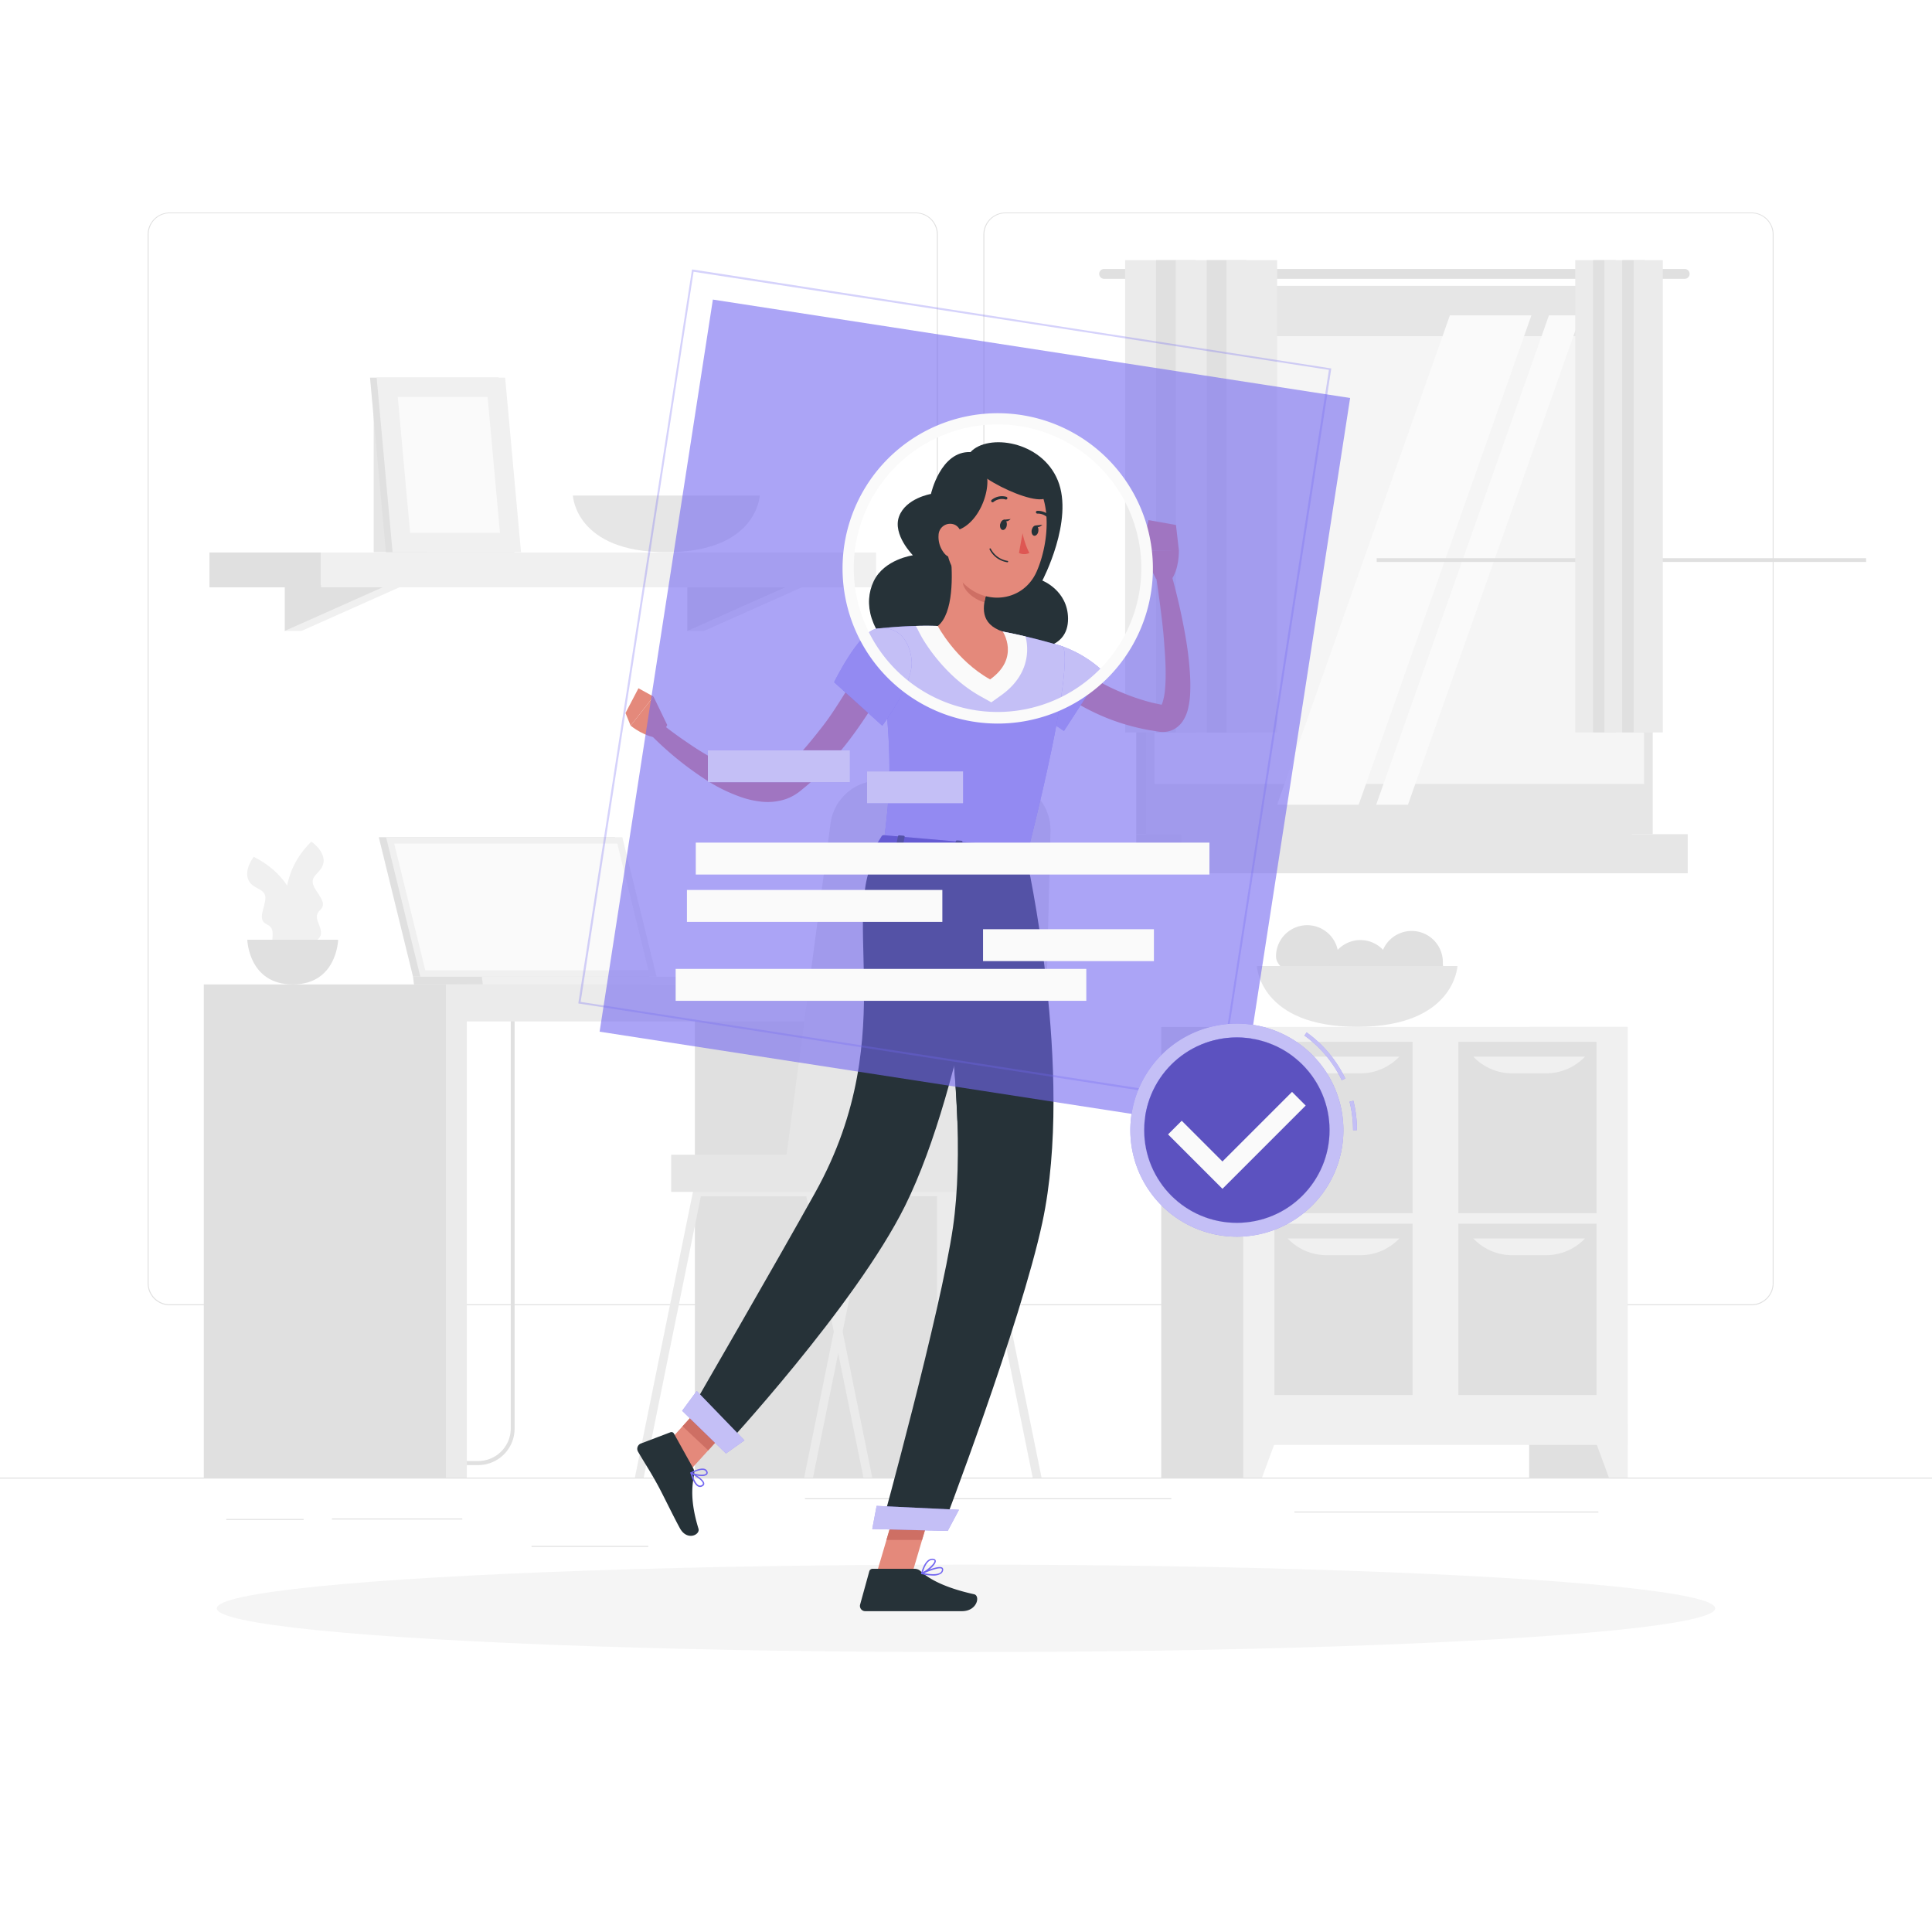 <svg class="animated" id="freepik_stories-resume" xmlns="http://www.w3.org/2000/svg" viewBox="0 0 500 500" version="1.1" xmlns:xlink="http://www.w3.org/1999/xlink" xmlns:svgjs="http://svgjs.com/svgjs"><style>svg#freepik_stories-resume:not(.animated) .animable {opacity: 0;}svg#freepik_stories-resume.animated #freepik--Shadow--inject-20 {animation: 1s 1 forwards cubic-bezier(.36,-0.01,.5,1.38) slideUp;animation-delay: 0s;}svg#freepik_stories-resume.animated #freepik--Character--inject-20 {animation: 1s 1 forwards cubic-bezier(.36,-0.01,.5,1.38) slideLeft;animation-delay: 0s;}            @keyframes slideUp {                0% {                    opacity: 0;                    transform: translateY(30px);                }                100% {                    opacity: 1;                    transform: inherit;                }            }                    @keyframes slideLeft {                0% {                    opacity: 0;                    transform: translateX(-30px);                }                100% {                    opacity: 1;                    transform: translateX(0);                }            }        </style><g id="freepik--background-complete--inject-20" style="transform-origin: 250px 227.665px 0px;" class="animable"><rect y="382.4" width="500" height="0.25" style="fill: rgb(224, 224, 224); transform-origin: 250px 382.525px 0px;" id="elxgdfgdex5p" class="animable"></rect><rect x="85.91" y="392.99" width="33.74" height="0.25" style="fill: rgb(224, 224, 224); transform-origin: 102.78px 393.115px 0px;" id="elm9eg2bjif4" class="animable"></rect><rect x="58.55" y="393.11" width="20.02" height="0.25" style="fill: rgb(224, 224, 224); transform-origin: 68.56px 393.235px 0px;" id="eli570qah6lq" class="animable"></rect><rect x="208.33" y="387.75" width="94.79" height="0.25" style="fill: rgb(224, 224, 224); transform-origin: 255.725px 387.875px 0px;" id="elq6dz19kzgrg" class="animable"></rect><rect x="137.56" y="400.08" width="30.22" height="0.25" style="fill: rgb(224, 224, 224); transform-origin: 152.67px 400.205px 0px;" id="el0njkvm4zpl3r" class="animable"></rect><rect x="335" y="391.19" width="78.67" height="0.25" style="fill: rgb(224, 224, 224); transform-origin: 374.335px 391.315px 0px;" id="elmp825xlu9q" class="animable"></rect><path d="M237,337.8H43.91a5.71,5.71,0,0,1-5.7-5.71V60.66A5.71,5.71,0,0,1,43.91,55H237a5.71,5.71,0,0,1,5.71,5.71V332.09A5.71,5.71,0,0,1,237,337.8ZM43.91,55.2a5.46,5.46,0,0,0-5.45,5.46V332.09a5.46,5.46,0,0,0,5.45,5.46H237a5.47,5.47,0,0,0,5.46-5.46V60.66A5.47,5.47,0,0,0,237,55.2Z" style="fill: rgb(224, 224, 224); transform-origin: 140.46px 196.4px 0px;" id="elx5fbzdg53p" class="animable"></path><path d="M453.31,337.8H260.21a5.72,5.72,0,0,1-5.71-5.71V60.66A5.72,5.72,0,0,1,260.21,55h193.1A5.71,5.71,0,0,1,459,60.66V332.09A5.71,5.71,0,0,1,453.31,337.8ZM260.21,55.2a5.47,5.47,0,0,0-5.46,5.46V332.09a5.47,5.47,0,0,0,5.46,5.46h193.1a5.47,5.47,0,0,0,5.46-5.46V60.66a5.47,5.47,0,0,0-5.46-5.46Z" style="fill: rgb(224, 224, 224); transform-origin: 356.75px 196.4px 0px;" id="el96u1r0peqpj" class="animable"></path><rect x="395.74" y="265.78" width="25.48" height="116.62" style="fill: rgb(224, 224, 224); transform-origin: 408.48px 324.09px 0px;" id="elq9izjioo1bf" class="animable"></rect><polygon points="416.38 382.4 421.22 382.4 421.22 368.63 411.31 368.63 416.38 382.4" style="fill: rgb(240, 240, 240); transform-origin: 416.265px 375.515px 0px;" id="el5920ovzhh8t" class="animable"></polygon><rect x="300.52" y="265.78" width="25.48" height="116.62" style="fill: rgb(224, 224, 224); transform-origin: 313.26px 324.09px 0px;" id="elm36rkco5fs" class="animable"></rect><rect x="321.77" y="265.78" width="99.45" height="108.17" style="fill: rgb(240, 240, 240); transform-origin: 371.495px 319.865px 0px;" id="elai65etf95zc" class="animable"></rect><g id="ellcqwmkbz8e"><rect x="377.42" y="316.69" width="35.76" height="44.35" style="fill: rgb(224, 224, 224); transform-origin: 395.3px 338.865px 0px; transform: rotate(-90deg);" class="animable"></rect></g><g id="el65x6okqytou"><rect x="329.82" y="316.69" width="35.76" height="44.35" style="fill: rgb(224, 224, 224); transform-origin: 347.7px 338.865px 0px; transform: rotate(-90deg);" class="animable"></rect></g><path d="M352.09,324.84h-8.78a13.86,13.86,0,0,1-10.07-4.34h28.92A13.86,13.86,0,0,1,352.09,324.84Z" style="fill: rgb(240, 240, 240); transform-origin: 347.7px 322.67px 0px;" id="el77tqei4iu3x" class="animable"></path><path d="M400.13,324.84h-8.77a13.88,13.88,0,0,1-10.08-4.34h28.93A13.9,13.9,0,0,1,400.13,324.84Z" style="fill: rgb(240, 240, 240); transform-origin: 395.745px 322.67px 0px;" id="elm6os8c4u81j" class="animable"></path><g id="eld7g2bsxr42m"><rect x="377.42" y="269.63" width="35.76" height="44.35" style="fill: rgb(224, 224, 224); transform-origin: 395.3px 291.805px 0px; transform: rotate(-90deg);" class="animable"></rect></g><g id="elf1cidsahkj7"><rect x="329.82" y="269.63" width="35.76" height="44.35" style="fill: rgb(224, 224, 224); transform-origin: 347.7px 291.805px 0px; transform: rotate(-90deg);" class="animable"></rect></g><path d="M352.09,277.78h-8.78a13.89,13.89,0,0,1-10.07-4.33h28.92A13.89,13.89,0,0,1,352.09,277.78Z" style="fill: rgb(240, 240, 240); transform-origin: 347.7px 275.615px 0px;" id="elb43b88c0xrg" class="animable"></path><path d="M400.13,277.78h-8.77a13.91,13.91,0,0,1-10.08-4.33h28.93A13.93,13.93,0,0,1,400.13,277.78Z" style="fill: rgb(240, 240, 240); transform-origin: 395.745px 275.615px 0px;" id="elr0cj5h1lyy" class="animable"></path><polygon points="326.61 382.4 321.77 382.4 321.77 368.63 331.69 368.63 326.61 382.4" style="fill: rgb(240, 240, 240); transform-origin: 326.73px 375.515px 0px;" id="elf4ki10930ws" class="animable"></polygon><path d="M346.37,247.51c0,4.46,3.1,7.56-1.36,7.56s-14.78-3.1-14.78-7.56a8.07,8.07,0,0,1,16.14,0Z" style="fill: rgb(224, 224, 224); transform-origin: 338.824px 247.261px 0px;" id="eltlhy38m8vw" class="animable"></path><path d="M360.18,251.36c0,4.45,3.1,7.56-1.36,7.56S344,255.81,344,251.36a8.07,8.07,0,1,1,16.14,0Z" style="fill: rgb(224, 224, 224); transform-origin: 352.614px 251.105px 0px;" id="ellycq4e3wbk9" class="animable"></path><path d="M373.41,249c0,4.45,3.1,7.56-1.36,7.56s-14.78-3.11-14.78-7.56a8.07,8.07,0,0,1,16.14,0Z" style="fill: rgb(224, 224, 224); transform-origin: 365.864px 248.745px 0px;" id="elwb2jqoxtdxh" class="animable"></path><path d="M325.29,250s.66,15.74,25.95,15.74S377.18,250,377.18,250Z" style="fill: rgb(230, 230, 230); transform-origin: 351.235px 257.87px 0px;" id="elhra48r0q5cn" class="animable"></path><rect x="294.05" y="73.99" width="128.23" height="141.9" style="fill: rgb(224, 224, 224); transform-origin: 358.165px 144.94px 0px;" id="elbsy2isro60s" class="animable"></rect><path d="M436,69.61H285.75a1.27,1.27,0,0,0-1.28,1.27h0a1.28,1.28,0,0,0,1.28,1.28H436a1.27,1.27,0,0,0,1.27-1.28h0A1.27,1.27,0,0,0,436,69.61Z" style="fill: rgb(224, 224, 224); transform-origin: 360.87px 70.885px 0px;" id="el5cl6c03k6q9" class="animable"></path><rect x="296.59" y="73.99" width="131.13" height="141.9" style="fill: rgb(230, 230, 230); transform-origin: 362.155px 144.94px 0px;" id="elm63oskjcz" class="animable"></rect><rect x="294.05" y="215.89" width="128.23" height="10.11" style="fill: rgb(224, 224, 224); transform-origin: 358.165px 220.945px 0px;" id="elcmbmj8gzsa" class="animable"></rect><rect x="305.65" y="215.89" width="131.13" height="10.11" style="fill: rgb(230, 230, 230); transform-origin: 371.215px 220.945px 0px;" id="elje3g59918uo" class="animable"></rect><g id="elxzmwhca2g0d"><rect x="298.82" y="86.99" width="126.66" height="115.89" style="fill: rgb(245, 245, 245); transform-origin: 362.15px 144.935px 0px; transform: rotate(90deg);" class="animable"></rect></g><polygon points="330.52 208.27 375.23 81.61 396.33 81.61 351.62 208.27 330.52 208.27" style="fill: rgb(250, 250, 250); transform-origin: 363.425px 144.94px 0px;" id="elrlgbiws1jg" class="animable"></polygon><polygon points="356.15 208.27 400.86 81.61 409.09 81.61 364.38 208.27 356.15 208.27" style="fill: rgb(250, 250, 250); transform-origin: 382.62px 144.94px 0px;" id="elztrl1v7k4y" class="animable"></polygon><g id="eld0bw71odcd4"><rect x="356.29" y="144.46" width="126.66" height="0.97" style="fill: rgb(224, 224, 224); transform-origin: 419.62px 144.945px 0px; transform: rotate(90deg);" class="animable"></rect></g><rect x="291.19" y="67.33" width="13.11" height="122.22" style="fill: rgb(235, 235, 235); transform-origin: 297.745px 128.44px 0px;" id="elt0zwogc8lun" class="animable"></rect><rect x="299.19" y="67.33" width="10.21" height="122.22" style="fill: rgb(224, 224, 224); transform-origin: 304.295px 128.44px 0px;" id="elbejztq47w6w" class="animable"></rect><rect x="304.3" y="67.33" width="13.11" height="122.22" style="fill: rgb(235, 235, 235); transform-origin: 310.855px 128.44px 0px;" id="el7dx6yxvgecx" class="animable"></rect><rect x="312.3" y="67.33" width="10.21" height="122.22" style="fill: rgb(224, 224, 224); transform-origin: 317.405px 128.44px 0px;" id="elewtv6o5l9j9" class="animable"></rect><rect x="317.41" y="67.33" width="13.11" height="122.22" style="fill: rgb(235, 235, 235); transform-origin: 323.965px 128.44px 0px;" id="el17jcsdzvhi6" class="animable"></rect><rect x="407.67" y="67.33" width="7.55" height="122.22" style="fill: rgb(235, 235, 235); transform-origin: 411.445px 128.44px 0px;" id="elazpiy8pxhq8" class="animable"></rect><rect x="412.28" y="67.33" width="5.89" height="122.22" style="fill: rgb(224, 224, 224); transform-origin: 415.225px 128.44px 0px;" id="el0nm1i8465sqa" class="animable"></rect><rect x="415.22" y="67.33" width="7.55" height="122.22" style="fill: rgb(235, 235, 235); transform-origin: 418.995px 128.44px 0px;" id="el1v2a5x4rydj" class="animable"></rect><rect x="419.83" y="67.33" width="5.89" height="122.22" style="fill: rgb(224, 224, 224); transform-origin: 422.775px 128.44px 0px;" id="elyfm8k8f1gvq" class="animable"></rect><rect x="422.78" y="67.33" width="7.55" height="122.22" style="fill: rgb(235, 235, 235); transform-origin: 426.555px 128.44px 0px;" id="el7rxnoebo7mn" class="animable"></rect><rect x="96.71" y="105.64" width="13.66" height="37.27" style="fill: rgb(230, 230, 230); transform-origin: 103.54px 124.275px 0px;" id="elcvff46073ut" class="animable"></rect><polygon points="78.04 151.44 73.7 163.28 78.04 163.28 104.6 151.44 78.04 151.44" style="fill: rgb(240, 240, 240); transform-origin: 89.15px 157.36px 0px;" id="elp23vlumafes" class="animable"></polygon><polygon points="73.7 151.44 73.7 163.28 100.27 151.44 73.7 151.44" style="fill: rgb(224, 224, 224); transform-origin: 86.985px 157.36px 0px;" id="elw2xs1cqqs7" class="animable"></polygon><polygon points="182.2 151.44 177.87 163.28 182.2 163.28 208.77 151.44 182.2 151.44" style="fill: rgb(240, 240, 240); transform-origin: 193.32px 157.36px 0px;" id="el1jzawh9cvjb" class="animable"></polygon><polygon points="177.87 151.44 177.87 163.28 204.43 151.44 177.87 151.44" style="fill: rgb(224, 224, 224); transform-origin: 191.15px 157.36px 0px;" id="eld0vcr4lklh" class="animable"></polygon><g id="elpui33xci5x"><rect x="54.2" y="142.99" width="28.89" height="9.01" style="fill: rgb(224, 224, 224); transform-origin: 68.645px 147.495px 0px; transform: rotate(180deg);" class="animable"></rect></g><rect x="83.09" y="142.99" width="143.63" height="9.01" style="fill: rgb(240, 240, 240); transform-origin: 154.905px 147.495px 0px;" id="ela03r13bc6sk" class="animable"></rect><polygon points="133.12 142.91 99.87 142.91 95.76 97.74 129.01 97.74 133.12 142.91" style="fill: rgb(224, 224, 224); transform-origin: 114.44px 120.325px 0px;" id="elre8o78zfu6" class="animable"></polygon><polygon points="134.84 142.91 101.6 142.91 97.48 97.74 130.73 97.74 134.84 142.91" style="fill: rgb(240, 240, 240); transform-origin: 116.16px 120.325px 0px;" id="elq46b0fcr0fp" class="animable"></polygon><polygon points="106.14 137.91 102.94 102.74 126.19 102.74 129.39 137.91 106.14 137.91" style="fill: rgb(250, 250, 250); transform-origin: 116.165px 120.325px 0px;" id="elm9eqjhf6ekh" class="animable"></polygon><path d="M148.26,128.24s.61,14.67,24.18,14.67,24.18-14.67,24.18-14.67Z" style="fill: rgb(230, 230, 230); transform-origin: 172.44px 135.575px 0px;" id="elhfxlu7g2m6" class="animable"></path><path d="M123.76,379.16H87.33a3.85,3.85,0,0,1-2.29-7l.59.8a2.86,2.86,0,0,0,1.7,5.15h36.43a8.43,8.43,0,0,0,8.42-8.42V261.88a9.18,9.18,0,0,1,9.16-9.17h10.9v1h-10.9a8.18,8.18,0,0,0-8.16,8.17V369.74A9.44,9.44,0,0,1,123.76,379.16Z" style="fill: rgb(224, 224, 224); transform-origin: 117.821px 315.935px 0px;" id="elcqh8quaq1c8" class="animable"></path><rect x="179.84" y="254.77" width="65.61" height="127.63" style="fill: rgb(224, 224, 224); transform-origin: 212.645px 318.585px 0px;" id="els0uur7se129" class="animable"></rect><rect x="242.51" y="254.77" width="5.41" height="127.63" style="fill: rgb(235, 235, 235); transform-origin: 245.215px 318.585px 0px;" id="elhuxabzvvmt" class="animable"></rect><g id="elaxv1ij9w6r"><rect x="119.14" y="254.77" width="130.46" height="9.57" style="fill: rgb(235, 235, 235); transform-origin: 184.37px 259.555px 0px; transform: rotate(180deg);" class="animable"></rect></g><rect x="52.74" y="254.77" width="65.61" height="127.63" style="fill: rgb(224, 224, 224); transform-origin: 85.545px 318.585px 0px;" id="elf1ylvotq6ow" class="animable"></rect><rect x="115.4" y="254.77" width="5.41" height="127.63" style="fill: rgb(235, 235, 235); transform-origin: 118.105px 318.585px 0px;" id="el2q9xg489ual" class="animable"></rect><polygon points="98.03 216.67 159.17 216.67 168.03 252.77 106.89 252.77 98.03 216.67" style="fill: rgb(224, 224, 224); transform-origin: 133.03px 234.72px 0px;" id="el1nwexqj2m6n" class="animable"></polygon><polygon points="106.89 252.77 107.14 254.77 168.28 254.77 168.04 252.77 106.89 252.77" style="fill: rgb(224, 224, 224); transform-origin: 137.585px 253.77px 0px;" id="elxpz7qmu8cgh" class="animable"></polygon><polygon points="99.92 216.67 161.06 216.67 169.92 252.77 108.78 252.77 99.92 216.67" style="fill: rgb(240, 240, 240); transform-origin: 134.92px 234.72px 0px;" id="elzx82zjxp6rf" class="animable"></polygon><polygon points="110.07 251.12 102.02 218.32 159.76 218.32 167.81 251.12 110.07 251.12" style="fill: rgb(250, 250, 250); transform-origin: 134.915px 234.72px 0px;" id="elw37hsqsw6v" class="animable"></polygon><polygon points="124.71 252.77 124.95 254.77 192.28 254.77 192.03 252.77 124.71 252.77" style="fill: rgb(240, 240, 240); transform-origin: 158.495px 253.77px 0px;" id="elmdf0lule0ll" class="animable"></polygon><path d="M77.07,245.67s-9-15.51,3.49-27.86c0,0,3.25,2.13,3.2,5s-3.48,3.58-2.75,6,4,4.72,1.86,6.69.34,3.72.2,6.14S77.07,245.67,77.07,245.67Z" style="fill: rgb(240, 240, 240); transform-origin: 78.847px 231.74px 0px;" id="elqkdtbykaca" class="animable"></path><path d="M77.75,247.09s3.65-17.56-12.09-25.34c0,0-2.42,3.05-1.47,5.74s4.44,2.29,4.49,4.79-2.3,5.73.35,6.93.84,3.64,1.74,5.88S77.75,247.09,77.75,247.09Z" style="fill: rgb(240, 240, 240); transform-origin: 71.043px 234.424px 0px;" id="elkxuo2wvlzr" class="animable"></path><path d="M64,243.2s.3,11.57,11.77,11.57S87.51,243.2,87.51,243.2Z" style="fill: rgb(224, 224, 224); transform-origin: 75.755px 248.985px 0px;" id="el4wpo1p4rbr8" class="animable"></path><path d="M225.74,382.4h-2.28l-6.53-32.16-1.14-5.63-7.12-35H181.38L166.59,382.4h-2.28l15.07-74.18a1.1,1.1,0,0,1,1.09-.89h29.11a1.1,1.1,0,0,1,1.09.89L216.92,339l1.15,5.63Z" style="fill: rgb(235, 235, 235); transform-origin: 195.025px 344.865px 0px;" id="eludzp06ggju" class="animable"></path><path d="M269.55,382.4h-2.29l-14.79-72.83H225.19l-7.12,35.06-1.14,5.61L210.4,382.4h-2.28l7.67-37.79,1.13-5.61,6.26-30.78a1.1,1.1,0,0,1,1.09-.89h29.11a1.12,1.12,0,0,1,1.1.89Z" style="fill: rgb(235, 235, 235); transform-origin: 238.835px 344.865px 0px;" id="eldgus50p46ou" class="animable"></path><path d="M202.29,308.45h50.14A17.59,17.59,0,0,0,270,291.22l1.87-76.2A12.82,12.82,0,0,0,259.07,202H227.64a12.82,12.82,0,0,0-12.73,11.36Z" style="fill: rgb(230, 230, 230); transform-origin: 237.081px 255.225px 0px;" id="el3umj5g2llgn" class="animable"></path><g id="elx3z818jqul"><path d="M173.7,298.84h53.43a2.5,2.5,0,0,1,2.5,2.5v.24a6.87,6.87,0,0,1-6.87,6.87H173.7a0,0,0,0,1,0,0v-9.61A0,0,0,0,1,173.7,298.84Z" style="fill: rgb(230, 230, 230); transform-origin: 201.665px 303.645px 0px; transform: rotate(180deg);" class="animable"></path></g></g><g id="freepik--Shadow--inject-20" style="transform-origin: 250px 416.24px 0px;" class="animable"><ellipse cx="250" cy="416.24" rx="193.89" ry="11.32" style="fill: rgb(245, 245, 245); transform-origin: 250px 416.24px 0px;" id="eltzfkdylp0l" class="animable"></ellipse></g><g id="freepik--Character--inject-20" style="transform-origin: 250.435px 243.365px 0px;" class="animable"><path d="M276.44,170.82l.65.55c.24.21.51.41.77.61.52.41,1,.82,1.6,1.21,1.08.79,2.23,1.51,3.38,2.23a50.75,50.75,0,0,0,7.27,3.71,55.45,55.45,0,0,0,7.73,2.64c.66.18,1.34.3,2,.45l1,.22c.21,0,0,0,0,.05a1.1,1.1,0,0,0-.38.17c-.09.09-.09.09-.05.07a3.72,3.72,0,0,0,.46-.95,15.42,15.42,0,0,0,.65-3.55c.12-1.31.16-2.69.15-4.08,0-2.79-.22-5.64-.44-8.5s-.57-5.73-.94-8.61-.78-5.76-1.21-8.6l3.76-.86a159.32,159.32,0,0,1,4,17.36,84.71,84.71,0,0,1,1.09,9,45.23,45.23,0,0,1,.11,4.68,21.81,21.81,0,0,1-.65,5.11,9.89,9.89,0,0,1-1.36,3,6.53,6.53,0,0,1-1.59,1.61,5.83,5.83,0,0,1-2.39,1,6.74,6.74,0,0,1-2.24,0l-1.15-.19c-.77-.13-1.55-.23-2.31-.4a56.37,56.37,0,0,1-9-2.58,57.55,57.55,0,0,1-8.45-4.06c-1.35-.81-2.67-1.66-3.95-2.59-.64-.46-1.27-1-1.9-1.44-.31-.26-.62-.51-.93-.79s-.6-.51-1-.89Z" style="fill: rgb(228, 137, 123); transform-origin: 289.589px 168.507px 0px;" id="elh8psm1bir2" class="animable"></path><path d="M265.57,166.27c11-1.49,19.84,7.38,19.84,7.38l-10.06,15.52s-10.78-6.9-12.68-11.6C260.71,172.68,259.94,167,265.57,166.27Z" style="fill: rgb(115, 103, 240); transform-origin: 273.313px 177.636px 0px;" id="els78xbp2y73m" class="animable"></path><g id="elrmloma3aa"><path d="M265.57,166.27c11-1.49,19.84,7.38,19.84,7.38l-10.06,15.52s-10.78-6.9-12.68-11.6C260.71,172.68,259.94,167,265.57,166.27Z" style="fill: rgb(250, 250, 250); opacity: 0.6; transform-origin: 273.313px 177.636px 0px;" class="animable"></path></g><path d="M299.17,149.79l-3.65-7.32,9.57-.08s.19,5.11-2.23,8Z" style="fill: rgb(228, 137, 123); transform-origin: 300.307px 146.39px 0px;" id="eliiz6irhdy3i" class="animable"></path><polygon points="297.22 134.6 304.34 135.87 305.09 142.39 295.52 142.47 297.22 134.6" style="fill: rgb(228, 137, 123); transform-origin: 300.305px 138.535px 0px;" id="elwauf3x9da3k" class="animable"></polygon><polygon points="226.67 407.87 235.63 408.73 241.83 387.69 232.87 386.82 226.67 407.87" style="fill: rgb(228, 137, 123); transform-origin: 234.25px 397.775px 0px;" id="else4hlvjx58o" class="animable"></polygon><polygon points="169.7 376.75 176.34 382.99 190.68 367.23 184.04 360.99 169.7 376.75" style="fill: rgb(228, 137, 123); transform-origin: 180.19px 371.99px 0px;" id="ell43rihv9fgc" class="animable"></polygon><path d="M179.41,380l-5-9a.73.73,0,0,0-.9-.33l-7.69,2.92a1.48,1.48,0,0,0-.71,2.08c1.79,3.1,2.82,4.51,5,8.46,1.35,2.44,4,8,5.85,11.38s5.28,1.69,4.81.13c-2.14-7-1.73-10.93-1.13-14A2.4,2.4,0,0,0,179.41,380Z" style="fill: rgb(38, 50, 56); transform-origin: 172.868px 384.047px 0px;" id="el3scww0dz227" class="animable"></path><path d="M236.68,406H225.82a.89.89,0,0,0-.85.66l-2.37,8.59a1.36,1.36,0,0,0,1.33,1.72c3.83,0,5.64,0,10.42,0h14.59c4,0,4.8-4,3.16-4.38-7.36-1.62-11.61-3.87-13.88-6A2.26,2.26,0,0,0,236.68,406Z" style="fill: rgb(38, 50, 56); transform-origin: 237.726px 411.485px 0px;" id="elbkj06t5i53p" class="animable"></path><polygon points="241.83 387.69 238.63 398.54 229.41 398.54 232.86 386.83 241.83 387.69" style="fill: rgb(206, 111, 100); transform-origin: 235.62px 392.685px 0px;" id="el8w0uymlke4p" class="animable"></polygon><polygon points="184.03 361 190.68 367.23 183.28 375.35 176.64 369.12 184.03 361" style="fill: rgb(206, 111, 100); transform-origin: 183.66px 368.175px 0px;" id="elqu0gtj3mh19" class="animable"></polygon><path d="M276.41,160.06c-.07-7.27-6.65-9.81-6.65-9.81s8.23-15.58,4-25.92-18.17-12.16-22.59-7.33c-7.77-.33-10.24,10.83-10.24,10.83s-6.5,1.09-8.25,5.82,3.58,10.06,3.58,10.06-7.42,1-10.15,6.71-1.05,13.29,7.15,19.83c11.92,9.5,33.83-2.42,33.83-2.42S276.49,168.42,276.41,160.06Z" style="fill: rgb(38, 50, 56); transform-origin: 250.655px 144.189px 0px;" id="el3z20dt9nzdp" class="animable"></path><path d="M275,167.29s4,1.75-9.36,54.52l-37-3.21c1.92-15,2.75-24.32-1.78-55.88a109,109,0,0,1,15.91-.71,119.11,119.11,0,0,1,16.82,1.45A158.55,158.55,0,0,1,275,167.29Z" style="fill: rgb(115, 103, 240); transform-origin: 251.211px 191.888px 0px;" id="el8h8o27ldcrc" class="animable"></path><g id="el92t5r6xct9m"><path d="M275,167.29s4,1.75-9.36,54.52l-37-3.21c1.92-15,2.75-24.32-1.78-55.88a109,109,0,0,1,15.91-.71,119.11,119.11,0,0,1,16.82,1.45A158.55,158.55,0,0,1,275,167.29Z" style="fill: rgb(250, 250, 250); opacity: 0.6; transform-origin: 251.211px 191.888px 0px;" class="animable"></path></g><path d="M265.41,164.71c-1.92-.46-4-.9-5.9-1.25A119.11,119.11,0,0,0,242.69,162c-1.93-.07-3.86-.07-5.67,0l1.24,2.36c.22.42,5.5,10.27,15.53,15.86l2.76,1.54,2.57-1.83C265.6,175.3,266.56,169.28,265.41,164.71Z" style="fill: rgb(250, 250, 250); transform-origin: 251.424px 171.854px 0px;" id="el41npj9gtfd7" class="animable"></path><path d="M246,143.21c.59,5.51.79,15.52-3.3,18.8,0,0,4.68,8.89,13.54,13.82,7.84-5.58,3.28-12.37,3.28-12.37-5.91-2-5.37-6.42-4-10.54Z" style="fill: rgb(228, 137, 123); transform-origin: 251.769px 159.52px 0px;" id="el5pfs8cp52h7" class="animable"></path><path d="M249.89,147.17l5.66,5.75a17.5,17.5,0,0,0-.78,2.94c-2.27-.53-5.57-2.9-5.61-5.34A9.84,9.84,0,0,1,249.89,147.17Z" style="fill: rgb(206, 111, 100); transform-origin: 252.355px 151.515px 0px;" id="el47adaabnbn4" class="animable"></path><path d="M245.76,130.71c-1.09,9-1.74,12.81,1.93,18.22,5.52,8.12,16.84,7.48,20.59-1,3.38-7.66,4.59-21.12-3.5-26.27A12.39,12.39,0,0,0,245.76,130.71Z" style="fill: rgb(228, 137, 123); transform-origin: 257.891px 137.179px 0px;" id="elru3ckei5dqj" class="animable"></path><path d="M252.74,119.62c6.95,1.8.08,22.94-11,16.81,0,0,.5-8.93,3.58-12.72A11.5,11.5,0,0,1,252.74,119.62Z" style="fill: rgb(38, 50, 56); transform-origin: 248.639px 128.581px 0px;" id="eldmug455te1l" class="animable"></path><path d="M252,120.79c3,4.88,25.25,14.13,17.77,3.63S252,120.79,252,120.79Z" style="fill: rgb(38, 50, 56); transform-origin: 261.649px 123.906px 0px;" id="elgta5tnixw77" class="animable"></path><path d="M242.9,138.5a6.68,6.68,0,0,0,1.59,4.82c1.54,1.75,3.57.69,4.21-1.43.57-1.9.46-5.1-1.59-6.08A3,3,0,0,0,242.9,138.5Z" style="fill: rgb(228, 137, 123); transform-origin: 245.94px 139.877px 0px;" id="elzfx6lqeb0t8" class="animable"></path><path d="M265.6,221.81s12.53,55.44,4.17,94.52c-5.6,26.18-25.81,79.06-25.81,79.06l-15.8-.4s15.29-55.5,18.46-77.32c5.41-37.34-8.14-98.21-8.14-98.21Z" style="fill: rgb(38, 50, 56); transform-origin: 250.403px 307.425px 0px;" id="el5v31qpmx9ho" class="animable"></path><path d="M251.15,233l-7.9,12.46a381.36,381.36,0,0,1,4.52,44.63C258.88,270.2,253.62,243.53,251.15,233Z" style="fill: rgb(38, 50, 56); transform-origin: 248.913px 261.545px 0px;" id="elvs8cct5ro9" class="animable"></path><polygon points="245.26 396.21 225.74 395.71 226.87 389.72 248.18 390.73 245.26 396.21" style="fill: rgb(115, 103, 240); transform-origin: 236.96px 392.965px 0px;" id="eloa4tbxidkm8" class="animable"></polygon><g id="els8r08m0vfb"><polygon points="245.26 396.21 225.74 395.71 226.87 389.72 248.18 390.73 245.26 396.21" style="fill: rgb(250, 250, 250); opacity: 0.6; transform-origin: 236.96px 392.965px 0px;" class="animable"></polygon></g><path d="M257.5,221.21s-7.35,58.8-23.29,90.9C221.34,338,187,375,187,375l-8.78-9.05s23.2-40.11,32.77-57.34c23.46-42.23,4.28-74.45,17.58-90Z" style="fill: rgb(38, 50, 56); transform-origin: 217.86px 296.805px 0px;" id="el63yitvszh8f" class="animable"></path><polygon points="187.88 376.16 176.54 365.11 180.31 359.99 192.66 372.76 187.88 376.16" style="fill: rgb(115, 103, 240); transform-origin: 184.6px 368.075px 0px;" id="el0nwc651xvp3f" class="animable"></polygon><g id="elbrcf0ijp5lm"><polygon points="187.88 376.16 176.54 365.11 180.31 359.99 192.66 372.76 187.88 376.16" style="fill: rgb(250, 250, 250); opacity: 0.6; transform-origin: 184.6px 368.075px 0px;" class="animable"></polygon></g><path d="M228.19,216.38l-1.95,3.17c-.16.25.13.54.55.57l38.85,3.36c.34,0,.63-.11.67-.32l.62-3.28c0-.23-.23-.45-.6-.48l-37.51-3.25A.68.68,0,0,0,228.19,216.38Z" style="fill: rgb(115, 103, 240); transform-origin: 246.563px 219.81px 0px;" id="elhygfwxwr93i" class="animable"></path><g id="el69jzvj7deys"><path d="M228.19,216.38l-1.95,3.17c-.16.25.13.54.55.57l38.85,3.36c.34,0,.63-.11.67-.32l.62-3.28c0-.23-.23-.45-.6-.48l-37.51-3.25A.68.68,0,0,0,228.19,216.38Z" style="opacity: 0.3; transform-origin: 246.563px 219.81px 0px;" class="animable"></path></g><path d="M232.87,221l-1-.09c-.2,0-.34-.13-.32-.26l.85-4.26c0-.13.21-.22.41-.2l1,.09c.2,0,.34.13.32.26l-.84,4.26C233.25,220.94,233.07,221,232.87,221Z" style="fill: rgb(38, 50, 56); transform-origin: 232.84px 218.594px 0px;" id="eluipt445dal" class="animable"></path><path d="M262.79,223.6l-1-.09c-.2,0-.34-.13-.32-.26l.85-4.27c0-.12.21-.21.41-.19l1,.09c.2,0,.34.13.32.25l-.84,4.27C263.17,223.53,263,223.61,262.79,223.6Z" style="fill: rgb(38, 50, 56); transform-origin: 262.76px 221.194px 0px;" id="elju97axo5oqg" class="animable"></path><path d="M247.83,222.3l-1-.08c-.2,0-.34-.14-.32-.26l.85-4.27c0-.12.21-.21.41-.19l1,.08c.2,0,.34.14.32.26l-.84,4.27C248.21,222.23,248,222.32,247.83,222.3Z" style="fill: rgb(38, 50, 56); transform-origin: 247.8px 219.9px 0px;" id="el9lomah9gm5v" class="animable"></path><path d="M258.83,135.68c-.13.72.15,1.38.62,1.47s1-.43,1.1-1.16-.14-1.39-.62-1.47S259,135,258.83,135.68Z" style="fill: rgb(38, 50, 56); transform-origin: 259.685px 135.836px 0px;" id="elxn12okf4b9e" class="animable"></path><path d="M267,137.18c-.13.72.15,1.38.62,1.47s1-.43,1.1-1.16-.14-1.39-.62-1.47S267.18,136.45,267,137.18Z" style="fill: rgb(38, 50, 56); transform-origin: 267.855px 137.336px 0px;" id="elogcw1ebemh" class="animable"></path><path d="M267.93,136l1.83-.18S268.62,137,267.93,136Z" style="fill: rgb(38, 50, 56); transform-origin: 268.845px 136.111px 0px;" id="el6ogutzzk2zr" class="animable"></path><path d="M264.64,138a20,20,0,0,0,1.75,5.11,3.17,3.17,0,0,1-2.68,0Z" style="fill: rgb(222, 87, 83); transform-origin: 265.05px 140.704px 0px;" id="elimi17g2v9s" class="animable"></path><path d="M260.67,145.51h0a6.17,6.17,0,0,1-4.58-3.35.18.18,0,0,1,.1-.23.17.17,0,0,1,.23.09,5.88,5.88,0,0,0,4.31,3.13.18.18,0,0,1,0,.36Z" style="fill: rgb(38, 50, 56); transform-origin: 258.494px 143.712px 0px;" id="elmjooirpaa5" class="animable"></path><path d="M256.88,130a.36.36,0,0,1-.22-.65,4.22,4.22,0,0,1,3.81-.77.36.36,0,0,1,.22.46.36.36,0,0,1-.46.22,3.49,3.49,0,0,0-3.13.66A.4.4,0,0,1,256.88,130Z" style="fill: rgb(38, 50, 56); transform-origin: 258.612px 129.208px 0px;" id="elj35ashc621" class="animable"></path><path d="M271.68,134.42a.37.37,0,0,1-.28-.13,3.54,3.54,0,0,0-2.9-1.37.37.37,0,0,1-.4-.32.35.35,0,0,1,.32-.39,4.21,4.21,0,0,1,3.54,1.62.37.37,0,0,1,0,.51A.4.4,0,0,1,271.68,134.42Z" style="fill: rgb(38, 50, 56); transform-origin: 270.08px 133.313px 0px;" id="elonbo9owihf" class="animable"></path><path d="M229.59,176a89.89,89.89,0,0,1-5,8.68c-1.8,2.76-3.7,5.46-5.75,8.06a86.54,86.54,0,0,1-6.65,7.45c-1.22,1.15-2.41,2.32-3.72,3.4l-1,.82-.24.2-.32.25a7.37,7.37,0,0,1-.66.48,12.29,12.29,0,0,1-2.94,1.48,15,15,0,0,1-6.09.67,23.64,23.64,0,0,1-5.4-1.19,42,42,0,0,1-9.19-4.53,84.71,84.71,0,0,1-15.14-12.54l2.66-2.79c2.39,1.92,4.91,3.83,7.49,5.56a76.8,76.8,0,0,0,7.88,4.84,41.6,41.6,0,0,0,8.16,3.41c2.7.75,5.41.88,7.28.1a8,8,0,0,0,2.77-2c1.11-1,2.14-2.11,3.19-3.19,2.05-2.23,3.95-4.62,5.82-7s3.56-5,5.2-7.6c.83-1.3,1.62-2.62,2.4-3.94s1.53-2.71,2.18-3.95Z" style="fill: rgb(228, 137, 123); transform-origin: 198.54px 190.115px 0px;" id="el70c8emuqccl" class="animable"></path><path d="M172.68,187.63l-3.56-7.36-5.92,7.52s3.92,3.27,7.73,3.15Z" style="fill: rgb(228, 137, 123); transform-origin: 167.94px 185.607px 0px;" id="elnznnxq4fp7" class="animable"></path><polygon points="165.23 178.12 161.88 184.53 163.2 187.79 169.12 180.27 165.23 178.12" style="fill: rgb(228, 137, 123); transform-origin: 165.5px 182.955px 0px;" id="el9ixivbhynjt" class="animable"></polygon><path d="M226.78,162.72c-4.54.8-10.91,13.83-10.91,13.83l12.47,11.27s8.08-10.85,7.6-16.77C235.53,166,232.56,161.7,226.78,162.72Z" style="fill: rgb(115, 103, 240); transform-origin: 225.915px 175.195px 0px;" id="el27i8yxmdouo" class="animable"></path><g id="elt780q1jfcv"><path d="M226.78,162.72c-4.54.8-10.91,13.83-10.91,13.83l12.47,11.27s8.08-10.85,7.6-16.77C235.53,166,232.56,161.7,226.78,162.72Z" style="fill: rgb(250, 250, 250); opacity: 0.6; transform-origin: 225.915px 175.195px 0px;" class="animable"></path></g><path d="M181.16,384.83a1,1,0,0,1-.35-.06c-1.09-.36-1.8-2.37-2.13-3.54a.18.18,0,0,1,.06-.19.2.2,0,0,1,.2,0c.33.17,3.23,1.73,3.32,2.87a.67.67,0,0,1-.31.64A1.3,1.3,0,0,1,181.16,384.83Zm-2-3.28c.5,1.61,1.15,2.67,1.77,2.88a.85.85,0,0,0,.82-.19.33.33,0,0,0,.16-.32C181.85,383.22,180.15,382.11,179.15,381.55Z" style="fill: rgb(115, 103, 240); transform-origin: 180.468px 382.922px 0px;" id="ellsut08sjcn8" class="animable"></path><path d="M181.61,382a6.5,6.5,0,0,1-2.85-.67.16.16,0,0,1-.09-.15.18.18,0,0,1,.1-.16c.09,0,2.39-1.31,3.63-.87a1.07,1.07,0,0,1,.67.64.72.72,0,0,1-.16.89A2.1,2.1,0,0,1,181.61,382Zm-2.36-.82c1,.42,2.89.68,3.43.22.09-.07.17-.2.06-.48a.73.73,0,0,0-.46-.43C181.43,380.19,179.9,380.86,179.25,381.18Z" style="fill: rgb(115, 103, 240); transform-origin: 180.914px 381.033px 0px;" id="el5gyyh5fd59v" class="animable"></path><path d="M241.5,407.76a14.7,14.7,0,0,1-3-.38.18.18,0,0,1-.14-.16.17.17,0,0,1,.1-.18c.45-.21,4.38-2,5.38-1.36a.61.61,0,0,1,.26.56,1.35,1.35,0,0,1-.54,1A3.6,3.6,0,0,1,241.5,407.76Zm-2.34-.62c1.17.22,3.33.5,4.22-.17a1,1,0,0,0,.4-.75.26.26,0,0,0-.1-.24C243.12,405.6,240.79,406.42,239.16,407.14Z" style="fill: rgb(115, 103, 240); transform-origin: 241.231px 406.654px 0px;" id="elhjparppv6s9" class="animable"></path><path d="M238.58,407.38a.16.16,0,0,1-.12,0,.19.19,0,0,1-.06-.18c0-.16.94-4.05,3.07-3.8.54.06.68.33.71.54.14,1-2.35,3-3.53,3.47Zm2.7-3.67c-1.37,0-2.16,2.26-2.43,3.17,1.29-.68,3.06-2.3,3-2.93,0-.05,0-.19-.39-.23Z" style="fill: rgb(115, 103, 240); transform-origin: 240.291px 405.399px 0px;" id="elk5y21ezb9sm" class="animable"></path><path d="M259.72,134.52l1.83-.19S260.41,135.53,259.72,134.52Z" style="fill: rgb(38, 50, 56); transform-origin: 260.635px 134.627px 0px;" id="elzfv4xguj91" class="animable"></path><g id="elxoi6156ri1e"><path d="M184.49,77.53,155.18,267,320.1,292.48,349.41,103ZM252.25,185.3A38.72,38.72,0,1,1,296.43,153,38.72,38.72,0,0,1,252.25,185.3Z" style="fill: rgb(115, 103, 240); opacity: 0.6; transform-origin: 252.295px 185.005px 0px;" class="animable"></path></g><g id="el9t5zqhk12jp"><path d="M315.12,285.29l-.25,0L149.7,259.7l0-.25L179.09,69.76l.24,0L344.5,95.35l0,.25Zm-164.85-26L314.7,284.72l29.23-189L179.5,70.33Z" style="fill: rgb(115, 103, 240); opacity: 0.3; mix-blend-mode: multiply; transform-origin: 247.1px 177.525px 0px;" class="animable"></path></g><path d="M258.19,187.26a40.47,40.47,0,0,1-6.17-.48h0a40.16,40.16,0,1,1,6.17.48Zm-5.71-3.44a37.21,37.21,0,1,0-31.09-42.47,37.26,37.26,0,0,0,31.09,42.47Z" style="fill: rgb(250, 250, 250); transform-origin: 258.209px 147.099px 0px;" id="elxlxmhk0o6fi" class="animable"></path><g id="el6omzbc2ndog"><rect x="183.2" y="194.18" width="36.76" height="8.26" style="fill: rgb(115, 103, 240); transform-origin: 201.58px 198.31px 0px; transform: rotate(8.79deg);" class="animable"></rect></g><g id="elpy8q8clibxr"><rect x="183.2" y="194.18" width="36.76" height="8.26" style="fill: rgb(250, 250, 250); opacity: 0.6; transform-origin: 201.58px 198.31px 0px; transform: rotate(8.79deg);" class="animable"></rect></g><g id="elmxd86g087fh"><rect x="224.38" y="199.63" width="24.87" height="8.26" style="fill: rgb(115, 103, 240); transform-origin: 236.815px 203.76px 0px; transform: rotate(8.79deg);" class="animable"></rect></g><g id="elav2n69vmf07"><rect x="224.38" y="199.63" width="24.87" height="8.26" style="fill: rgb(250, 250, 250); opacity: 0.6; transform-origin: 236.815px 203.76px 0px; transform: rotate(8.79deg);" class="animable"></rect></g><g id="el6mcg2gqj6fr"><rect x="180.07" y="218.07" width="132.93" height="8.26" style="fill: rgb(250, 250, 250); transform-origin: 246.535px 222.2px 0px; transform: rotate(8.79deg);" class="animable"></rect></g><g id="elq8m80e2otor"><rect x="177.78" y="230.32" width="66.1" height="8.26" style="fill: rgb(250, 250, 250); transform-origin: 210.83px 234.45px 0px; transform: rotate(8.616deg);" class="animable"></rect></g><g id="el5jautdxrimi"><rect x="254.41" y="240.48" width="44.22" height="8.26" style="fill: rgb(250, 250, 250); transform-origin: 276.52px 244.61px 0px; transform: rotate(8.79deg);" class="animable"></rect></g><g id="el3l62p94nxh3"><rect x="174.86" y="250.75" width="106.27" height="8.26" style="fill: rgb(250, 250, 250); transform-origin: 227.995px 254.88px 0px; transform: rotate(8.79deg);" class="animable"></rect></g><path d="M351.17,292.48h-1a29.86,29.86,0,0,0-.91-7.36l1-.24A30.78,30.78,0,0,1,351.17,292.48Zm-3.92-12.92A30.36,30.36,0,0,0,337.58,268l.58-.81a31.44,31.44,0,0,1,10,11.92Z" style="fill: rgb(115, 103, 240); transform-origin: 344.375px 279.835px 0px;" id="elivhk1wodtro" class="animable"></path><g id="elyxruh5hxcrm"><path d="M351.17,292.48h-1a29.86,29.86,0,0,0-.91-7.36l1-.24A30.78,30.78,0,0,1,351.17,292.48Zm-3.92-12.92A30.36,30.36,0,0,0,337.58,268l.58-.81a31.44,31.44,0,0,1,10,11.92Z" style="fill: rgb(250, 250, 250); opacity: 0.6; transform-origin: 344.375px 279.835px 0px;" class="animable"></path></g><path d="M320.1,264.91a27.57,27.57,0,1,0,27.57,27.57A27.57,27.57,0,0,0,320.1,264.91Zm0,51.57a24,24,0,1,1,24-24A24,24,0,0,1,320.1,316.48Z" style="fill: rgb(115, 103, 240); transform-origin: 320.1px 292.48px 0px;" id="elkfsmqlj61as" class="animable"></path><g id="ely88gnm63e4n"><path d="M320.1,264.91a27.57,27.57,0,1,0,27.57,27.57A27.57,27.57,0,0,0,320.1,264.91Zm0,51.57a24,24,0,1,1,24-24A24,24,0,0,1,320.1,316.48Z" style="fill: rgb(250, 250, 250); opacity: 0.6; transform-origin: 320.1px 292.48px 0px;" class="animable"></path></g><circle cx="320.1" cy="292.48" r="23.99" style="fill: rgb(115, 103, 240); transform-origin: 320.1px 292.48px 0px;" id="elherepvcrg7m" class="animable"></circle><g id="eluk0qw9dhva"><circle cx="320.1" cy="292.48" r="23.99" style="opacity: 0.2; transform-origin: 320.1px 292.48px 0px;" class="animable"></circle></g><polygon points="316.37 307.66 302.29 293.58 305.83 290.05 316.37 300.59 334.38 282.58 337.91 286.12 316.37 307.66" style="fill: rgb(250, 250, 250); transform-origin: 320.1px 295.12px 0px;" id="el69vyb1y4i2b" class="animable"></polygon></g><defs>     <filter id="active" height="200%">         <feMorphology in="SourceAlpha" result="DILATED" operator="dilate" radius="2"></feMorphology>                <feFlood flood-color="#32DFEC" flood-opacity="1" result="PINK"></feFlood>        <feComposite in="PINK" in2="DILATED" operator="in" result="OUTLINE"></feComposite>        <feMerge>            <feMergeNode in="OUTLINE"></feMergeNode>            <feMergeNode in="SourceGraphic"></feMergeNode>        </feMerge>    </filter>    <filter id="hover" height="200%">        <feMorphology in="SourceAlpha" result="DILATED" operator="dilate" radius="2"></feMorphology>                <feFlood flood-color="#ff0000" flood-opacity="0.5" result="PINK"></feFlood>        <feComposite in="PINK" in2="DILATED" operator="in" result="OUTLINE"></feComposite>        <feMerge>            <feMergeNode in="OUTLINE"></feMergeNode>            <feMergeNode in="SourceGraphic"></feMergeNode>        </feMerge>            <feColorMatrix type="matrix" values="0   0   0   0   0                0   1   0   0   0                0   0   0   0   0                0   0   0   1   0 "></feColorMatrix>    </filter></defs></svg>